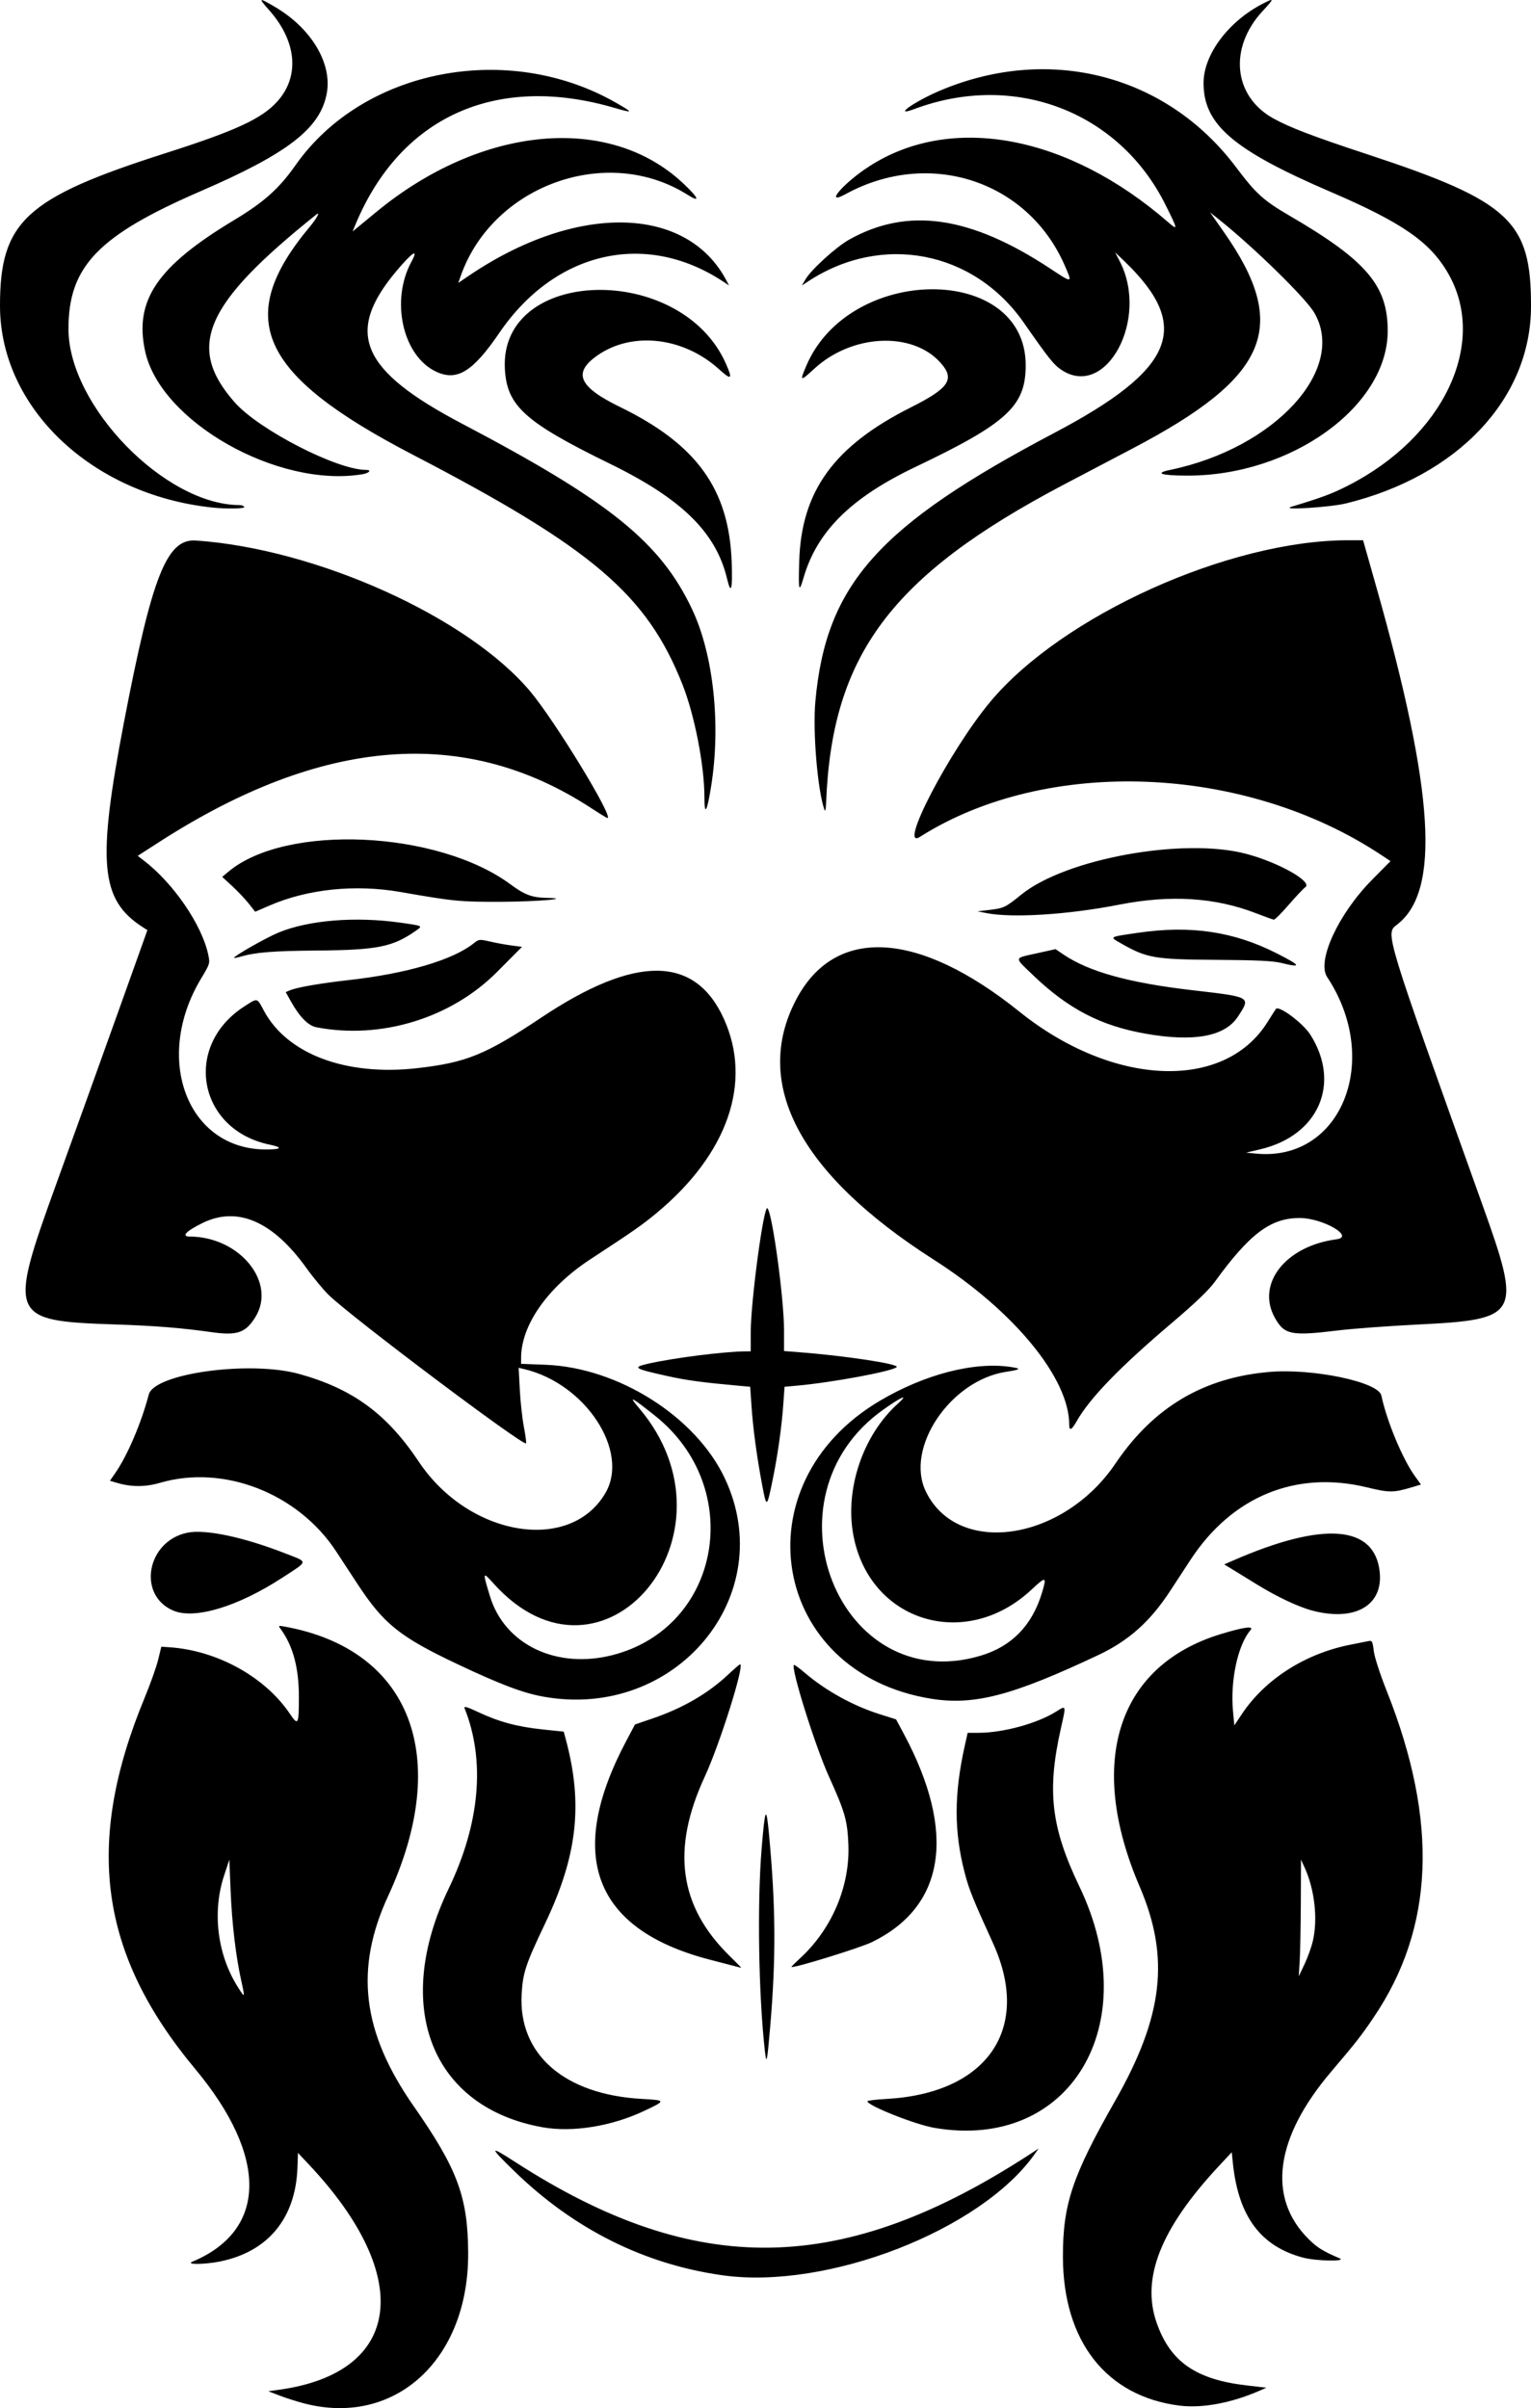 <?xml version="1.0" encoding="UTF-8" standalone="no"?>
<!-- Created with Inkscape (http://www.inkscape.org/) -->

<svg
   version="1.1"
   id="svg1"
   width="1488.208"
   height="2340.771"
   viewBox="0 0 826.782 1300.428"
   sodipodi:docname="Janus logo.png"
   inkscape:version="1.3.2 (091e20e, 2023-11-25, custom)"
   inkscape:dataloss="true"
   xmlns:inkscape="http://www.inkscape.org/namespaces/inkscape"
   xmlns:sodipodi="http://sodipodi.sourceforge.net/DTD/sodipodi-0.dtd"
   xmlns="http://www.w3.org/2000/svg"
   xmlns:svg="http://www.w3.org/2000/svg">
  <defs
     id="defs1" />
  <sodipodi:namedview
     id="namedview1"
     pagecolor="#ffffff"
     bordercolor="#000000"
     borderopacity="0.25"
     inkscape:showpageshadow="2"
     inkscape:pageopacity="0.0"
     inkscape:pagecheckerboard="0"
     inkscape:deskcolor="#d1d1d1"
     inkscape:zoom="0.28833008"
     inkscape:cx="927.75614"
     inkscape:cy="808.10161"
     inkscape:window-width="1705"
     inkscape:window-height="1368"
     inkscape:window-x="1699"
     inkscape:window-y="0"
     inkscape:window-maximized="0"
     inkscape:current-layer="g1" />
  <g
     inkscape:groupmode="layer"
     inkscape:label="Image"
     id="g1"
     transform="translate(-609.596,-365.25)">
    <path
       style="fill:#000000"
       d="m 773.5,1663.04 c -3.85,-1.018 -9.7,-2.89 -13,-4.16 l -6,-2.31 6,-0.839 c 66.349,-9.28 73.072,-60.936 15.839,-121.686 l -5.839,-6.198 -0.267,7.826 c -0.938,27.459 -15.851,45.566 -41.851,50.815 -8.352,1.686 -18.833,1.762 -14.882,0.108 40.431,-16.927 40.999,-56.702 1.488,-104.096 -51.753,-62.078 -59.881,-121.555 -27.362,-200.23 3.131,-7.574 6.455,-16.921 7.389,-20.77 l 1.697,-7 4.394,0.297 c 25.826,1.744 51.686,16.05 65.084,36.003 4.423,6.588 4.81,5.845 4.81,-9.221 0,-15.557 -3.102,-27.266 -9.624,-36.328 -1.603,-2.228 -1.587,-2.244 1.753,-1.643 68.318,12.279 90.762,70.421 56.124,145.393 -18.294,39.597 -14.187,73.566 13.734,113.603 23.724,34.019 29.299,49.057 29.432,79.397 0.253,57.652 -39.688,94.053 -88.919,81.04 z M 739.852,1434.75 c -2.922,-13.2 -5.015,-30.992 -5.736,-48.75 l -0.669,-16.5 -2.81,8.5 c -6.524,19.736 -3.72,42.654 7.373,60.25 3.929,6.232 3.977,6.141 1.842,-3.5 z M 1246.5,1664.319 c -39.507,-5.029 -62.8,-34.774 -62.897,-80.319 -0.06,-28.349 5.036,-43.592 28.122,-84.124 26.128,-45.873 29.76,-77.515 13.3,-115.882 -28.803,-67.139 -11.931,-119.422 44.006,-136.361 12.601,-3.816 17.963,-4.504 15.835,-2.031 -6.804,7.906 -10.961,27.224 -9.413,43.746 l 0.715,7.628 4.121,-6.171 c 12.558,-18.806 34.24,-32.631 58.667,-37.41 4.149,-0.812 8.505,-1.678 9.68,-1.926 1.929,-0.406 2.203,0.107 2.825,5.29 0.399,3.327 3.36,12.467 7.043,21.74 27.981,70.453 25.664,127.825 -7.117,176.212 -6.875,10.147 -9.366,13.331 -22.924,29.288 -30.336,35.705 -34.709,67.935 -12.254,90.323 4.705,4.691 7.529,6.45 16.791,10.459 4.093,1.772 -12.478,1.504 -19.458,-0.314 -23.035,-6 -35.154,-22.193 -38.147,-50.969 l -0.624,-6 -6.989,7.5 c -31.348,33.641 -42.005,60.503 -33.565,84.609 7.38,21.081 21.172,30.646 48.783,33.835 l 10.5,1.212 -4,1.744 c -15.031,6.556 -30.837,9.466 -43,7.918 z M 1318.553,1413.5 c 2.793,-11.823 0.999,-27.933 -4.423,-39.733 l -1.961,-4.267 -0.09,23 c -0.05,12.65 -0.32,26.825 -0.601,31.5 l -0.511,8.5 3.085,-6.5 c 1.696,-3.575 3.722,-9.2 4.502,-12.5 z M 1000,1593.976 c -42.356,-5.876 -80.506,-24.941 -112.753,-56.346 -13.602,-13.246 -13.533,-13.971 0.467,-4.925 97.916,63.267 177.236,61.87 279.279,-4.919 l 3.494,-2.287 -2.263,3.181 c -29.209,41.055 -111.822,73.121 -168.225,65.295 z m -97.589,-79.994 c -59.853,-10.809 -81.154,-65.172 -50.503,-128.892 16.87,-35.072 19.869,-69.069 8.583,-97.322 -0.537,-1.343 1.183,-0.854 7.658,2.179 11.058,5.179 20.935,7.818 34.612,9.247 l 11.261,1.177 1.089,4.042 c 9.443,35.07 6.31,62.981 -11.187,99.65 -10.418,21.832 -11.952,26.445 -12.623,37.937 -1.904,32.611 23.008,54.359 64.949,56.7 13.121,0.732 13.142,0.874 1,6.58 -17.623,8.282 -38.671,11.621 -54.839,8.702 z M 1114,1514.293 c -10.314,-1.792 -36,-12.016 -36,-14.328 0,-0.373 4.612,-0.933 10.25,-1.244 54.654,-3.021 78.612,-38.054 57.567,-84.177 -10.799,-23.668 -12.936,-28.978 -15.255,-37.904 -5.828,-22.43 -5.802,-42.537 0.09,-68.889 l 1.509,-6.75 h 5.789 c 13.373,0 31.837,-5.052 42.069,-11.511 5.414,-3.417 5.358,-3.614 2.53,8.901 -7.67,33.946 -5.381,53.637 9.955,85.61 35.882,74.809 -5.221,143.028 -78.503,130.293 z m -91.353,-41.498 c -3.406,-30.334 -4.194,-79.598 -1.746,-109.296 1.814,-22.017 2.489,-23.463 3.913,-8.385 3.724,39.421 3.907,67.25 0.687,104.798 -1.645,19.181 -1.978,20.687 -2.854,12.883 z M 992.5,1423.396 C 930.185,1407.052 915.051,1367.196 947.733,1305.5 l 4.767,-9 9.44,-3.223 c 16.313,-5.571 29.834,-13.393 40.668,-23.527 3.381,-3.163 6.372,-5.75 6.647,-5.75 2.631,0 -10.9,43.027 -19.109,60.766 -18.176,39.274 -13.835,70.096 13.65,96.913 3.563,3.477 6.304,6.288 6.091,6.248 -0.213,-0.04 -8.037,-2.079 -17.387,-4.532 z m 44.5,3.997 c 0,-0.193 2.091,-2.273 4.646,-4.622 17.263,-15.867 27.064,-39.045 26.09,-61.701 -0.554,-12.896 -1.835,-17.343 -10.535,-36.569 -7.412,-16.381 -20.599,-58.436 -18.866,-60.168 0.226,-0.226 2.83,1.66 5.787,4.19 11.373,9.729 26.043,17.844 40.551,22.433 l 8.827,2.792 4.213,7.877 c 28.451,53.199 22.34,93.107 -17.213,112.388 -6.624,3.229 -43.5,14.573 -43.5,13.381 z m 75.46,-144.797 c -86.496,-13.909 -104.026,-115.798 -27.684,-160.91 24.253,-14.331 50.903,-21.21 70.682,-18.244 5.926,0.889 5.449,1.373 -2.576,2.614 -30.153,4.662 -54.637,41.138 -43.336,64.559 17.079,35.395 74.021,27.021 102.458,-15.067 20.492,-30.328 47.388,-46.342 82.995,-49.416 23.564,-2.034 59.022,5.396 60.564,12.691 2.914,13.782 11.35,34.117 18.004,43.396 l 3.383,4.718 -5.226,1.556 c -9.621,2.865 -11.984,2.861 -23.874,-0.034 -38.338,-9.334 -72.907,4.843 -95.322,39.092 -3.041,4.647 -8.065,12.323 -11.165,17.057 -10.69,16.328 -22.262,26.654 -38.436,34.294 -46.634,22.029 -67.246,27.427 -90.469,23.693 z m 26.572,-23.196 c 16.929,-5.023 28.055,-16.473 33.356,-34.331 2.546,-8.578 2.064,-8.688 -5.816,-1.329 -35.688,33.328 -87.678,17.198 -96.205,-29.847 -4.502,-24.841 5.328,-53.702 24.044,-70.588 6.204,-5.598 2.23,-3.964 -7.925,3.258 -66.609,47.368 -23.836,155.5 52.546,132.837 z m -236.08,22.054 C 891.908,1279.453 880.049,1274.972 857,1264.092 c -31.522,-14.88 -40.174,-21.815 -54.483,-43.672 -4.292,-6.556 -9.426,-14.393 -11.41,-17.416 -20.619,-31.422 -60.765,-47.042 -95.107,-37.005 -7.912,2.312 -15.492,2.317 -23.263,0.015 l -3.763,-1.115 3.01,-4.375 c 6.529,-9.489 13.941,-26.91 17.959,-42.21 3.009,-11.456 54.701,-18.49 81.342,-11.069 28.882,8.046 47.223,21.516 64.472,47.35 27.007,40.449 81.651,49.635 100.771,16.939 13.217,-22.599 -10.764,-59.152 -43.933,-66.966 l -2.906,-0.684 0.611,11.808 c 0.336,6.495 1.333,15.569 2.215,20.166 0.882,4.597 1.395,8.566 1.14,8.821 -1.555,1.555 -93.87,-67.842 -106.468,-80.036 -2.922,-2.829 -8.38,-9.418 -12.13,-14.643 -18.149,-25.294 -37.279,-33.564 -56.15,-24.275 -8.906,4.384 -11.602,7.269 -6.812,7.289 26.947,0.117 46.991,24.755 35.396,43.509 -5.26,8.508 -9.854,10.079 -23.709,8.109 -16.046,-2.282 -30.538,-3.443 -51.782,-4.149 -57.474,-1.91 -58.176,-3.582 -31.944,-76.081 9.931,-27.446 25.05,-69.468 33.597,-93.382 l 15.541,-43.479 -2.347,-1.503 c -23.09,-14.779 -24.937,-34.545 -10.338,-110.595 15.25,-79.44 23.152,-99.396 38.926,-98.305 65.274,4.516 146.862,41.357 180.525,81.515 C 909.373,754.655 941.275,807 937.614,807 c -0.3,0 -4.369,-2.493 -9.043,-5.539 -67.926,-44.276 -144.937,-38.194 -232.838,18.389 l -11.766,7.574 3.266,2.505 c 15.996,12.27 31.334,34.63 34.781,50.704 1.045,4.872 1.001,5.021 -3.82,13.042 -25.977,43.222 -7.46,92.215 34.888,92.31 8.549,0.019 9.49,-1.087 2.205,-2.593 -38.71,-8.006 -47.1,-53.065 -13.884,-74.569 7.432,-4.812 6.893,-4.921 10.663,2.153 12.547,23.541 44.43,35.495 82.932,31.094 26.509,-3.03 36.851,-7.255 67,-27.37 50.728,-33.845 82.871,-33.65 98.45,0.597 15.634,34.368 2.225,73.102 -36.387,105.111 -7.701,6.385 -12.473,9.714 -35.642,24.869 C 905.373,1060.354 891,1080.826 891,1098.58 v 3.159 l 13.25,0.517 c 39.16,1.528 80.903,27.903 96.641,61.06 30.043,63.294 -26.197,131.132 -97.94,118.137 z m 37.425,-22.422 c 58.601,-14.988 71.942,-90.263 22.914,-129.284 -12.979,-10.33 -14.541,-11.09 -8.691,-4.229 57.893,67.903 -19.349,160.893 -78.639,94.673 -5.761,-6.435 -5.818,-6.202 -1.745,7.136 7.958,26.057 35.896,39.444 66.161,31.704 z m 378.01,-24.007 c -7.618,-1.998 -19.224,-7.473 -30.14,-14.221 -3.711,-2.293 -9.175,-5.651 -12.143,-7.46 l -5.396,-3.29 4.896,-2.136 c 48.838,-21.308 76.457,-19.108 79.079,6.299 1.863,18.048 -13.416,26.807 -36.296,20.808 z m -615.242,-0.031 c -19.554,-8.361 -14.301,-37.481 7.584,-42.047 9.707,-2.025 30.35,2.334 53.011,11.194 12.484,4.881 12.613,3.783 -1.523,12.999 -24.134,15.735 -47.506,22.799 -59.072,17.854 z m 318,-68.03 c -2.896,-15.42 -4.902,-30.341 -5.733,-42.649 l -0.689,-10.185 -6.612,-0.598 c -19.423,-1.758 -27.684,-2.883 -38.111,-5.191 -18.063,-3.999 -19.102,-4.66 -10.456,-6.649 13.528,-3.113 41.337,-6.638 52.706,-6.68 l 2.75,-0.01 0.01,-10.25 c 0.017,-16.93 7.066,-69.206 9.039,-67.028 2.705,2.985 8.951,48.996 8.951,65.937 v 11.171 l 7.75,0.6 c 25.452,1.969 54.731,6.423 53.08,8.074 -2.262,2.262 -34.827,8.319 -53.948,10.034 l -6.618,0.594 -0.681,9.684 c -0.836,11.878 -3.033,27.429 -5.738,40.607 -3.15,15.345 -3.284,15.405 -5.7,2.542 z M 1187,1134.552 c 0,-25.082 -29.852,-61.414 -73.22,-89.113 -72.37,-46.223 -98.121,-94.936 -74.226,-140.409 20.943,-39.854 65.855,-37.42 120.557,6.534 50.388,40.488 110.549,43.042 133.936,5.686 2.324,-3.712 4.395,-6.943 4.602,-7.179 1.698,-1.937 14.652,7.762 18.544,13.883 16.743,26.336 4.503,54.5 -26.907,61.911 l -7.772,1.834 5.483,0.527 c 45.942,4.414 67.979,-50.505 38.276,-95.389 -5.686,-8.592 6.121,-34.146 24.233,-52.447 l 10.006,-10.111 -5.006,-3.322 c -73.751,-48.946 -180.719,-53.161 -249.069,-9.814 -12.318,7.812 15.919,-46.49 37.886,-72.856 C 1183.112,697.729 1273.284,657 1337.571,657 h 8.131 l 7.153,25.25 c 31.399,110.843 34.671,164.407 11.136,182.355 -6.354,4.845 -6.881,3.116 46.153,151.251 21.4,59.774 20.226,61.935 -35.144,64.682 -15.675,0.778 -35.025,2.212 -43,3.188 -25.122,3.074 -28.783,2.342 -33.908,-6.777 -10.311,-18.346 5.705,-38.812 33.222,-42.454 10.156,-1.344 -7.408,-11.495 -19.89,-11.495 -15.674,0 -26.939,8.467 -45.749,34.389 -3.333,4.593 -10.598,11.547 -23.5,22.493 -28.057,23.804 -44.227,40.541 -51.266,53.067 -2.594,4.616 -3.909,5.155 -3.909,1.603 z m 41.437,-211.054 c -24.381,-4.269 -41.974,-13.407 -61.029,-31.7 -10.312,-9.9 -10.464,-8.963 1.896,-11.707 l 10.304,-2.287 4.446,3 c 13.691,9.24 35.376,15.228 69.446,19.177 31.992,3.708 31.631,3.498 24.593,14.279 -6.98,10.693 -23.641,13.792 -49.656,9.237 z m -447.916,-3.492 c -4.488,-0.863 -9.09,-5.516 -13.827,-13.983 l -2.806,-5.014 2.306,-0.976 c 3.808,-1.612 16.434,-3.806 31.806,-5.526 31.163,-3.488 56.134,-10.839 67.406,-19.844 2.812,-2.247 3.099,-2.277 8.9,-0.937 3.297,0.762 8.514,1.711 11.594,2.109 l 5.6,0.724 -13.5,13.576 c -24.834,24.974 -62.657,36.564 -97.479,29.871 z M 1301.5,885.256 c -4.503,-1.114 -13.234,-1.529 -35,-1.666 -33.319,-0.209 -37.54,-0.931 -51.309,-8.779 -6.62,-3.773 -7.067,-3.48 8.918,-5.832 28.343,-4.17 51.636,-0.732 74.891,11.055 13.225,6.703 13.861,8.032 2.5,5.222 z M 736,882.482 c 0,-1.013 17.246,-10.814 23.907,-13.587 16.25,-6.765 41.675,-8.836 66.008,-5.378 12.148,1.727 12.04,1.672 8.392,4.246 -12.539,8.847 -20.739,10.507 -53.308,10.795 -24.462,0.216 -33.214,0.923 -41.755,3.372 C 737.46,882.442 736,882.69 736,882.482 Z m 551.914,-24.049 c -22.119,-8.575 -46.197,-10.091 -73.914,-4.655 -27.775,5.447 -57.96,7.337 -72,4.508 l -4.5,-0.907 6.451,-0.762 c 7.729,-0.913 8.678,-1.369 17.16,-8.252 23.947,-19.432 87.558,-30.985 121.389,-22.046 17.541,4.635 36.065,15.069 32,18.025 -1.1,0.8 -5.149,5.1 -8.999,9.555 -3.849,4.455 -7.449,8.047 -8,7.981 -0.551,-0.066 -4.865,-1.617 -9.587,-3.448 z m -543.964,-5.207 c -1.898,-2.409 -5.904,-6.646 -8.902,-9.414 l -5.452,-5.034 3.452,-2.88 c 31.079,-25.934 112.936,-22.178 152.319,6.987 7.481,5.54 11.477,7.046 19.133,7.212 15.116,0.326 -4.399,2.063 -24,2.135 -22.488,0.084 -25.69,-0.226 -54.5,-5.262 -24.562,-4.294 -50.158,-1.66 -70.863,7.292 l -7.736,3.345 z M 1054.8,802.5 c -3.736,-10.675 -6.362,-42.267 -4.872,-58.601 5.757,-63.089 33.941,-94.727 129.072,-144.894 65.087,-34.323 74.526,-57.309 37.989,-92.505 l -5.191,-5 2.561,5 c 15.929,31.104 -7.423,74.478 -31.51,58.523 -4.225,-2.799 -6.685,-5.879 -20.382,-25.523 -27.14,-38.923 -76.667,-48.423 -116.4,-22.327 l -3.433,2.255 1.933,-3.304 c 3.1,-5.299 16.569,-17.543 23.662,-21.509 31.643,-17.696 65.417,-12.795 108.659,15.768 12.07,7.973 11.987,7.996 7.546,-2.1 -20.081,-45.65 -73.317,-62.834 -118.254,-38.171 -11.812,6.483 -1.207,-5.966 12.787,-15.011 44.322,-28.647 107.157,-16.958 161.305,30.006 5.583,4.842 5.517,4.379 -1.341,-9.366 -25.127,-50.363 -81.498,-71.833 -135.529,-51.617 -12.255,4.585 0.052,-4.147 14.251,-10.111 58.893,-24.739 121.936,-8.33 159.404,41.489 10.776,14.328 14.881,18.05 28.943,26.242 41.482,24.166 53,37.675 53,62.166 0,40.749 -52.044,78.324 -108.286,78.181 -14.204,-0.036 -17.894,-1.288 -9.146,-3.102 56.516,-11.723 95.582,-54.379 77.752,-84.897 -4.651,-7.961 -32.539,-35.236 -51.533,-50.4 l -4.712,-3.762 7.522,10.745 c 35.741,51.052 24.207,78.232 -49.598,116.879 -11.275,5.904 -28.024,14.703 -37.219,19.553 -92.892,48.998 -124.933,91.887 -128.046,171.395 -0.148,3.773 -0.495,5.258 -0.935,4 z M 990,795.751 C 990,778.58 984.669,751.289 978.071,734.678 958.82,686.216 929.388,661.169 832.5,610.792 749.206,567.482 735.543,537.097 777.061,487.5 c 3.511,-4.194 5.642,-8.225 3.4,-6.431 -60.562,48.447 -70.558,71.453 -44.096,101.491 12.967,14.72 55.175,36.44 70.811,36.44 3.308,0 1.898,1.726 -1.926,2.358 -45.621,7.541 -109.056,-28.409 -117.293,-66.473 -5.934,-27.423 6.505,-45.764 47.957,-70.71 16.295,-9.806 24.346,-17.001 33.323,-29.779 36.458,-51.89 114.695,-67.096 173.062,-33.635 9.559,5.48 9.434,5.731 -1.305,2.618 -63.597,-18.434 -115.136,4.861 -139.384,63.001 l -1.619,3.881 2.913,-2.381 c 1.602,-1.31 5.991,-4.924 9.754,-8.032 56.778,-46.9 125.948,-53.333 166.025,-15.441 8.322,7.869 9.278,10.487 2.195,6.015 -43.346,-27.363 -105.147,-5.267 -122.452,43.783 l -1.345,3.812 5.709,-3.868 c 58.136,-39.39 117.801,-38.198 139.204,2.782 l 1.27,2.432 -3.383,-2.221 c -41.811,-27.452 -90.599,-16.179 -120.64,27.873 -14.213,20.842 -22.709,26.134 -33.844,21.077 -18.219,-8.274 -25.102,-38.302 -13.634,-59.476 4.03,-7.44 0.691,-5.414 -7.939,4.818 -28.235,33.474 -19.574,53.765 35.249,82.589 79.789,41.95 107.115,63.989 124.261,100.216 11.574,24.456 15.638,62.344 10.269,95.759 C 991.36,803.977 990,806.146 990,795.751 Z m 12.259,-117.862 C 996.305,652.822 977.917,634.725 939.136,615.763 893.022,593.217 883.331,584.485 882.242,564.5 c -3.01,-55.228 95.149,-57.61 119.346,-2.896 3.787,8.563 3.071,9.161 -3.668,3.062 -19.178,-17.355 -46.652,-20.578 -65.41,-7.673 -13.808,9.5 -10.57,17.085 11.99,28.08 41.363,20.16 58.794,44.376 60.231,83.677 0.54,14.784 -0.349,18.074 -2.472,9.139 z m 38.941,-9.639 c 1.15,-37.868 18.824,-62.183 60.373,-83.056 20.745,-10.422 23.894,-15.244 15.803,-24.199 -15.274,-16.906 -47.606,-15.348 -67.929,3.274 -7.852,7.195 -8.092,7.109 -4.39,-1.57 23.404,-54.862 118.442,-55.041 118.442,-0.222 0,22.065 -9.983,31.278 -59.5,54.909 -34.863,16.638 -53.179,34.783 -60.488,59.924 -2.465,8.478 -2.804,7.147 -2.312,-9.06 z M 724,639.305 C 659.054,632.35 609.678,585.391 609.596,530.5 609.527,484.914 623.421,472.088 699,447.961 c 37.853,-12.084 52.015,-18.631 60.347,-27.901 12.249,-13.627 10.52,-32.589 -4.509,-49.451 -5.976,-6.705 -5.58,-6.87 3.519,-1.465 19.549,11.614 30.745,30.503 27.674,46.693 -3.567,18.808 -20.939,32.251 -68.009,52.626 -55.499,24.023 -71.504,40.721 -71.449,74.539 0.067,41.429 52.217,95 92.48,95 1.006,0 2.107,0.45 2.447,1 0.603,0.975 -9.587,1.153 -17.5,0.305 z m 583,-0.399 c 16.691,-5.054 21.777,-6.953 30.5,-11.39 51.684,-26.291 75.658,-76.845 54.257,-114.416 -9.729,-17.081 -24.784,-27.552 -63.608,-44.245 -52.629,-22.628 -68.654,-36.375 -68.604,-58.855 0.034,-15.367 13.537,-33.349 32.188,-42.864 6.101,-3.112 6.077,-2.779 -0.286,4.094 -18.394,19.868 -15.854,45.874 5.653,57.892 8.753,4.891 21.523,9.771 50.899,19.452 77.135,25.419 88.556,36.072 88.376,82.426 -0.193,49.59 -39.425,91.266 -99.876,106.098 -8.727,2.141 -36.152,3.822 -29.5,1.808 z"
       id="path1"
       inkscape:label="path1" />
  </g>
</svg>
